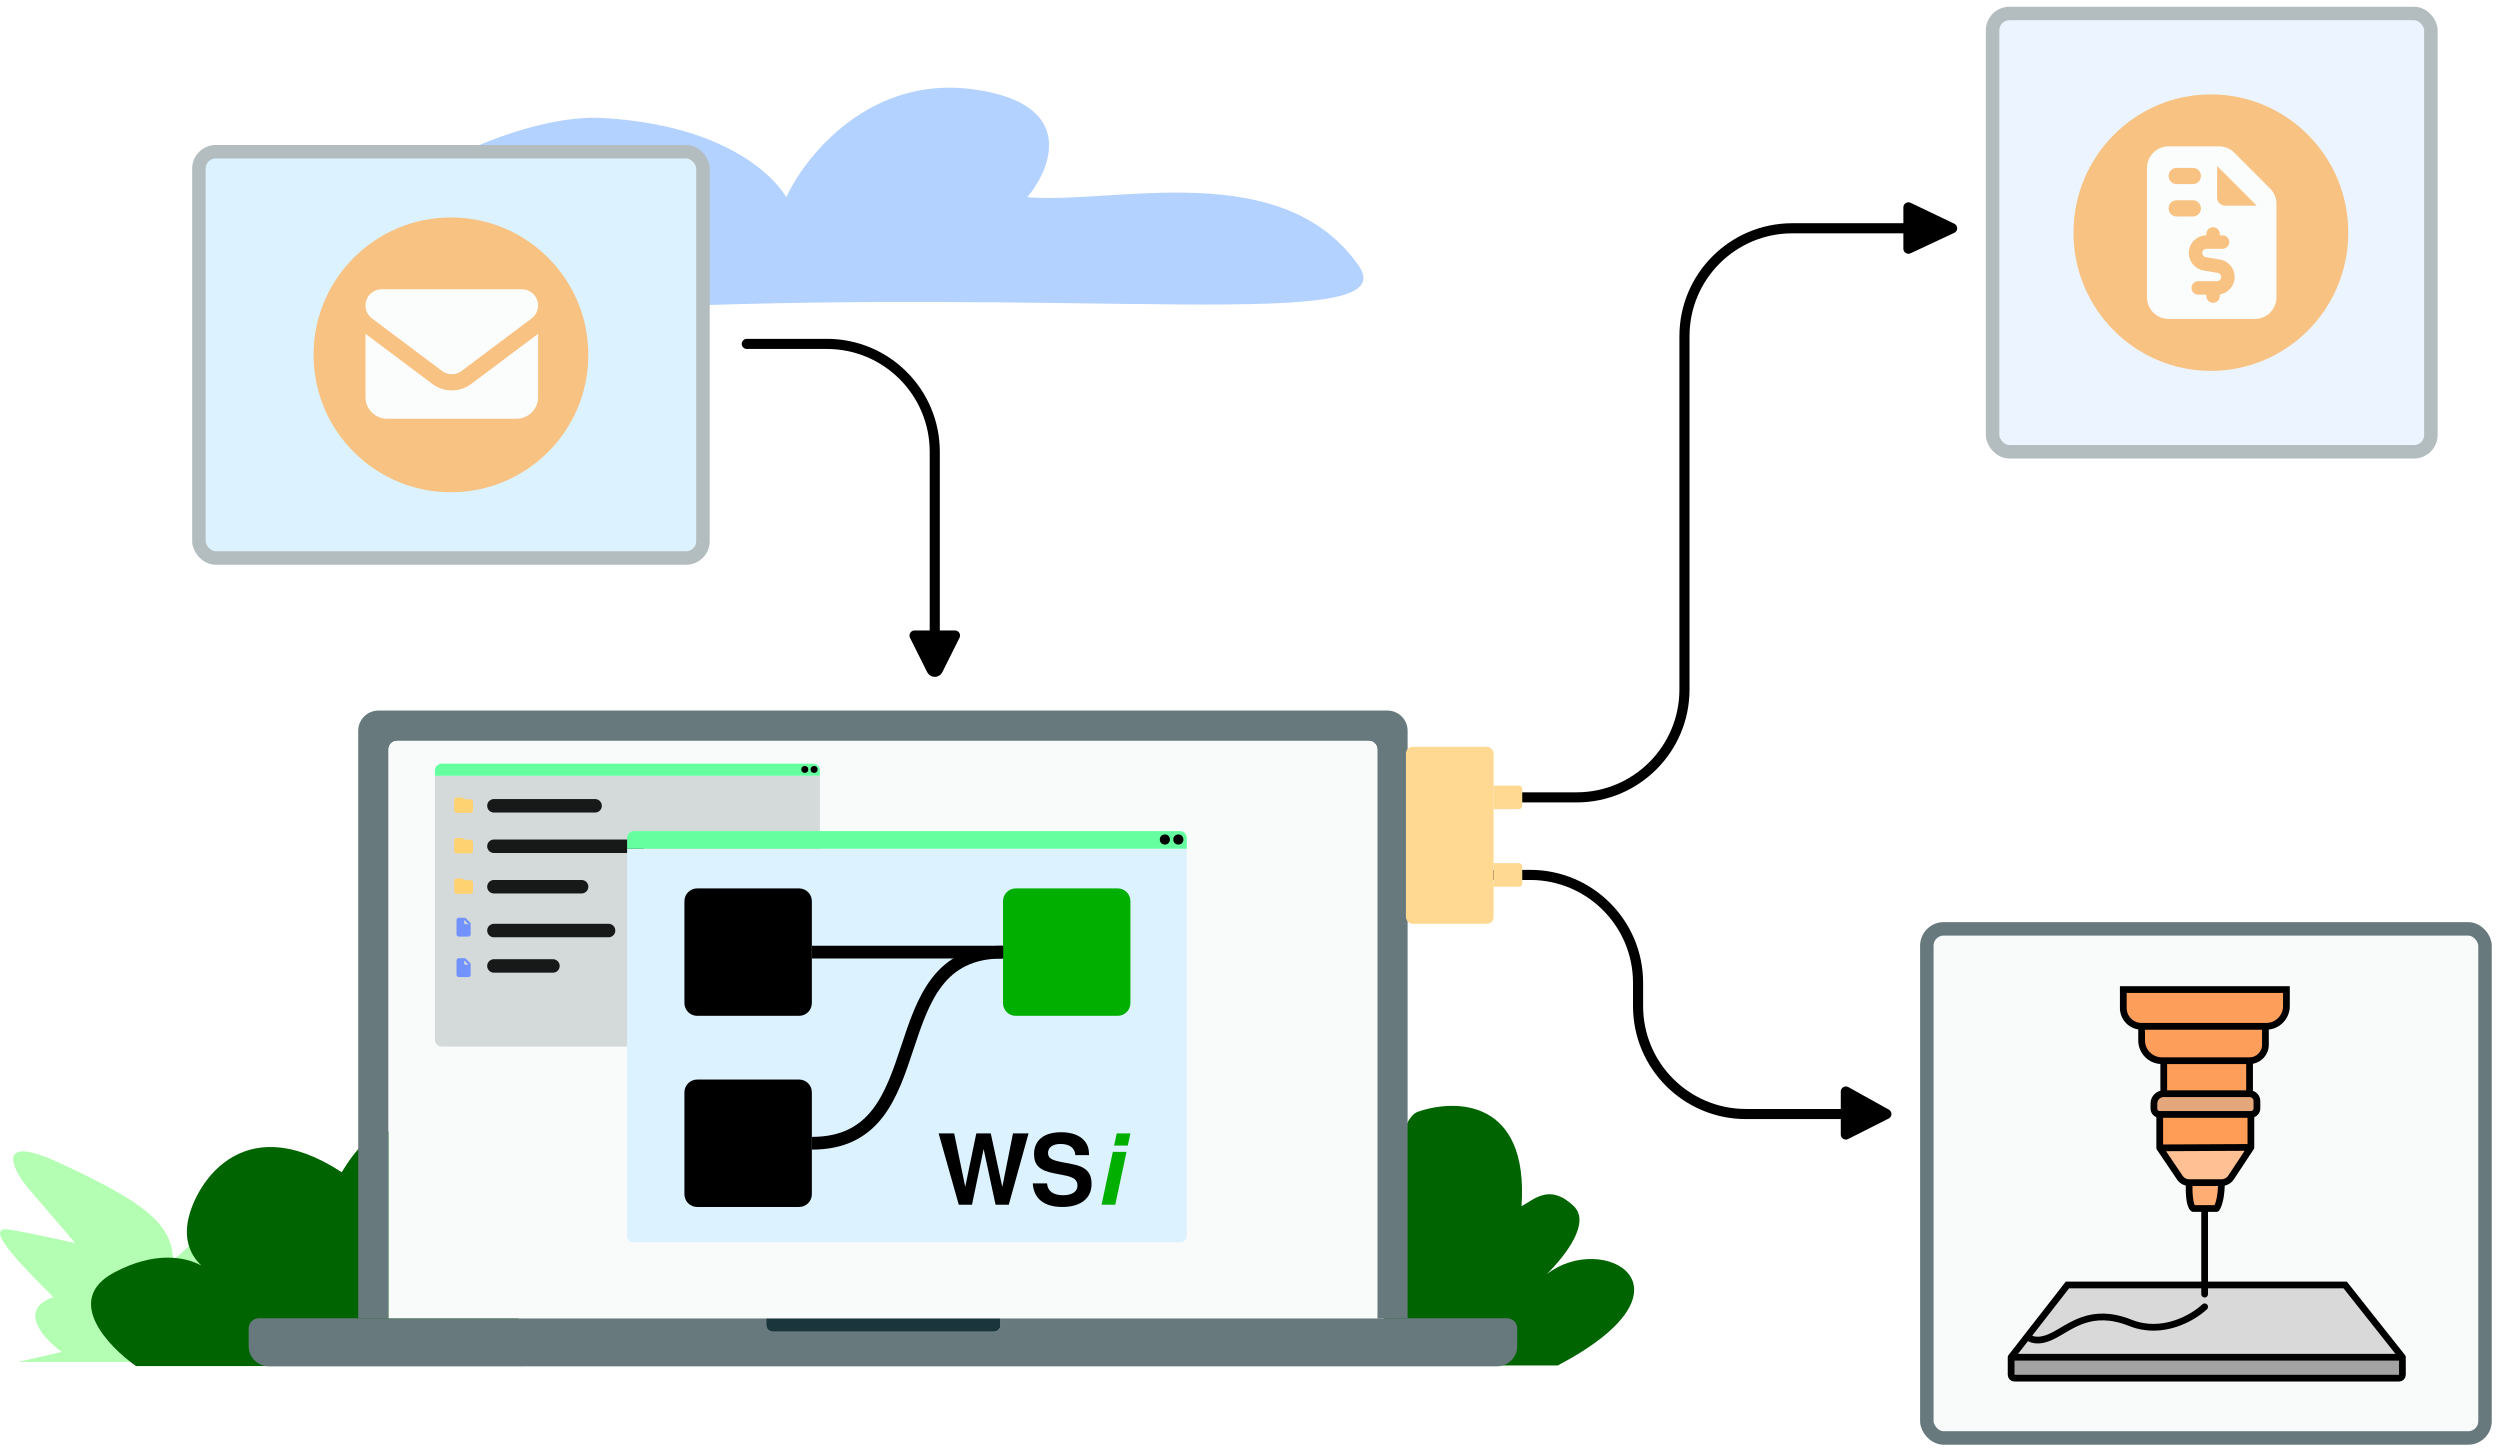 <svg width="1483" height="861" viewBox="0 0 1483 861" fill="none" xmlns="http://www.w3.org/2000/svg">
<path d="M36.642 801.944L10.642 807.944H126.141C127.141 791.944 128.541 756.343 126.141 741.943C123.141 723.943 115.641 737.444 102.641 747.443C102.141 725.443 84.641 712.944 36.642 690.444C-1.758 672.444 6.308 691.277 15.141 702.944L44.641 737.444C37.474 735.777 19.741 731.844 6.142 729.444C-10.858 726.444 10.642 748.444 31.642 769.444C10.041 777.044 25.975 794.277 36.642 801.944Z" fill="#B3FEB3"/>
<path d="M841.07 659.502C863.403 651.669 906.97 651.902 902.57 715.502C909.57 712.002 919.07 701.503 933.57 715.502C943.52 725.109 929.411 743.986 917.623 755.788C950.806 729.951 1011.88 763.736 924.07 810.002H821.07C821.07 810.002 818.736 667.336 841.07 659.502Z" fill="#006400"/>
<path d="M212.704 810.364H80.704C63.871 798.531 37.704 770.864 67.704 754.864C91.605 742.117 109.687 745.449 119.424 750.702C114.813 746.376 109.404 738.449 111.205 725.863C114.205 704.903 142.305 655.763 202.705 695.363C212.704 679.364 229.705 652.864 268.205 689.364C299.005 718.563 309.372 782.197 310.705 810.364H212.704Z" fill="#006400"/>
<path d="M224.5 421.5C217.873 421.5 212.5 426.873 212.5 433.5V782H230.5V444.5C230.5 441.739 232.739 439.5 235.5 439.5H812C814.761 439.5 817 441.739 817 444.5V782H835V433.5C835 426.873 829.627 421.5 823 421.5H224.5Z" fill="#67797D"/>
<path d="M153.5 782C150.186 782 147.5 784.686 147.5 788V798.5C147.5 805.127 152.873 810.5 159.5 810.5H888C894.627 810.5 900 805.127 900 798.5V788C900 784.686 897.314 782 894 782H835H817H593.5V786C593.5 788.209 591.709 790 589.5 790H458.5C456.291 790 454.5 788.209 454.5 786V782H230.5H212.5H153.5Z" fill="#67797D"/>
<path d="M454.5 782V786C454.5 788.209 456.291 790 458.5 790H589.5C591.709 790 593.5 788.209 593.5 786V782H547H454.5Z" fill="#1A353C"/>
<path d="M235.5 439.5C232.739 439.5 230.5 441.739 230.5 444.5V782H454.5H547H593.5H817V444.5C817 441.739 814.761 439.5 812 439.5H235.5Z" fill="#F9FBFB"/>
<path d="M357.4 183.482C72.167 197.968 270.4 64.981 357.4 69.982C444.399 74.982 466.4 116.982 466.4 116.982C477.9 92.148 516.2 44.582 577.4 52.982C638.6 61.382 624.234 99.148 609.4 116.982C660.734 121.315 760.398 92.482 805.9 157.482C834.93 198.952 642.899 168.982 357.4 183.482Z" fill="#B4D2FF"/>
<path fill-rule="evenodd" clip-rule="evenodd" d="M482.356 620.828C484.565 620.828 486.356 619.037 486.356 616.828V460.222H258V616.828C258 619.037 259.791 620.828 262 620.828H482.356Z" fill="#D4DADA"/>
<path d="M486.356 457C486.356 454.791 484.565 453 482.356 453H262C259.791 453 258 454.791 258 457V460.222H486.356V457Z" fill="#66FFA0"/>
<circle cx="477.415" cy="456.438" r="2.063" fill="black"/>
<circle cx="482.917" cy="456.438" r="2.063" fill="black"/>
<path d="M270.8 482.2H279.2C279.973 482.2 280.6 481.572 280.6 480.8V475.55C280.6 474.777 279.973 474.15 279.2 474.15H275.934C275.784 474.15 275.635 474.101 275.514 474.01L274.674 473.38C274.432 473.198 274.136 473.1 273.834 473.1H270.8C270.028 473.1 269.4 473.727 269.4 474.5V480.8C269.4 481.572 270.028 482.2 270.8 482.2Z" fill="#FFD271"/>
<path d="M270.8 506.2H279.2C279.973 506.2 280.6 505.572 280.6 504.8V499.55C280.6 498.777 279.973 498.15 279.2 498.15H275.934C275.784 498.15 275.635 498.101 275.514 498.01L274.674 497.38C274.432 497.198 274.136 497.1 273.834 497.1H270.8C270.028 497.1 269.4 497.727 269.4 498.5V504.8C269.4 505.572 270.028 506.2 270.8 506.2Z" fill="#FFD271"/>
<path d="M270.8 530.2H279.2C279.973 530.2 280.6 529.572 280.6 528.8V523.55C280.6 522.777 279.973 522.15 279.2 522.15H275.934C275.784 522.15 275.635 522.101 275.514 522.01L274.674 521.38C274.432 521.198 274.136 521.1 273.834 521.1H270.8C270.028 521.1 269.4 521.727 269.4 522.5V528.8C269.4 529.572 270.028 530.2 270.8 530.2Z" fill="#FFD271"/>
<path d="M272.201 544.4C271.429 544.4 270.801 545.028 270.801 545.8V554.2C270.801 554.973 271.429 555.6 272.201 555.6H277.801C278.573 555.6 279.201 554.973 279.201 554.2V548.13C279.201 547.758 279.054 547.402 278.792 547.139L276.46 544.809C276.197 544.547 275.843 544.4 275.471 544.4H272.201ZM277.921 548.25H275.876C275.585 548.25 275.351 548.016 275.351 547.725V545.68L277.921 548.25Z" fill="#7192FF"/>
<path d="M272.201 568.4C271.429 568.4 270.801 569.028 270.801 569.8V578.2C270.801 578.973 271.429 579.6 272.201 579.6H277.801C278.573 579.6 279.201 578.973 279.201 578.2V572.13C279.201 571.758 279.054 571.402 278.792 571.139L276.46 568.809C276.197 568.547 275.843 568.4 275.471 568.4H272.201ZM277.921 572.25H275.876C275.585 572.25 275.351 572.016 275.351 571.725V569.68L277.921 572.25Z" fill="#7192FF"/>
<line x1="293" y1="478" x2="353" y2="478" stroke="#171818" stroke-width="8" stroke-linecap="round"/>
<line x1="293" y1="502" x2="378" y2="502" stroke="#171818" stroke-width="8" stroke-linecap="round"/>
<line x1="293" y1="526" x2="345" y2="526" stroke="#171818" stroke-width="8" stroke-linecap="round"/>
<line x1="293" y1="552" x2="361" y2="552" stroke="#171818" stroke-width="8" stroke-linecap="round"/>
<line x1="293" y1="573" x2="328" y2="573" stroke="#171818" stroke-width="8" stroke-linecap="round"/>
<path fill-rule="evenodd" clip-rule="evenodd" d="M700 737C702.209 737 704 735.209 704 733V503.5H372V733C372 735.209 373.791 737 376 737H700Z" fill="#DDF2FF"/>
<path d="M704 497C704 494.791 702.209 493 700 493H376C373.791 493 372 494.791 372 497V503.5H704V497Z" fill="#66FFA0"/>
<circle cx="691" cy="498" r="3" fill="black"/>
<circle cx="699" cy="498" r="3" fill="black"/>
<g clip-path="url(#clip0_551_2)">
<path d="M474.031 527H413.559C409.384 527 406 530.384 406 534.559V595.031C406 599.206 409.384 602.591 413.559 602.591H474.031C478.206 602.591 481.591 599.206 481.591 595.031V534.559C481.591 530.384 478.206 527 474.031 527Z" fill="black"/>
<path d="M598.407 714.643L610.131 672.334H600.903L594.577 704.08L587.729 672.334H579.139L572.581 704.022L566.023 672.334H556.795L568.751 714.643H576.585L583.492 681.62L590.572 714.643H598.407Z" fill="black"/>
<path d="M646.018 685.217C646.018 681.329 645.147 678.775 643.058 676.454C640.214 673.32 635.513 671.637 629.419 671.637C619.263 671.637 613.401 676.396 613.401 684.637C613.401 691.195 616.709 694.387 625.299 696.012L631.218 697.173C637.022 698.276 639.169 699.901 639.169 703.325C639.169 706.865 635.919 709.012 630.638 709.012C624.718 709.012 621.41 706.517 621.12 701.99H612.646C613.169 711.044 619.379 715.977 630.174 715.977C641.084 715.977 647.527 710.87 647.527 702.28C647.527 695.606 644.16 692.124 636.325 690.615L629.709 689.338C623.499 688.119 621.7 686.9 621.7 683.824C621.7 680.632 624.544 678.601 629.013 678.601C634.526 678.601 637.602 680.923 637.892 685.217H646.018Z" fill="black"/>
<path d="M668.245 683.303H660.12L653.445 714.643H661.57L668.245 683.303ZM670.566 672.334H662.441L660.874 679.589H668.999L670.566 672.334Z" fill="#00AF00"/>
<path d="M474.031 640.387H413.559C409.384 640.387 406 643.771 406 647.946V708.418C406 712.593 409.384 715.977 413.559 715.977H474.031C478.206 715.977 481.591 712.593 481.591 708.418V647.946C481.591 643.771 478.206 640.387 474.031 640.387Z" fill="black"/>
<path d="M663.008 527H602.536C598.361 527 594.977 530.384 594.977 534.559V595.031C594.977 599.206 598.361 602.591 602.536 602.591H663.008C667.183 602.591 670.567 599.206 670.567 595.031V534.559C670.567 530.384 667.183 527 663.008 527Z" fill="#00AF00"/>
<path d="M481.59 678.181C557.18 678.181 519.385 564.795 594.572 564.795" stroke="black" stroke-width="7.559"/>
<path d="M481.59 564.795H595.11" stroke="black" stroke-width="7.559"/>
</g>
<g filter="url(#filter0_d_551_2)">
<rect x="118" y="86" width="299" height="241" rx="10" fill="#DDF2FF" stroke="#B3BCBE" stroke-width="8"/>
<circle cx="267.5" cy="206.5" r="81.5" fill="#F7C282"/>
<path d="M226.401 167.6C221.101 167.6 216.801 171.9 216.801 177.2C216.801 180.22 218.221 183.06 220.641 184.88L262.241 216.08C265.661 218.64 270.341 218.64 273.761 216.08L315.361 184.88C317.781 183.06 319.201 180.22 319.201 177.2C319.201 171.9 314.901 167.6 309.601 167.6H226.401ZM216.801 194V231.6C216.801 238.66 222.541 244.4 229.601 244.4H306.401C313.461 244.4 319.201 238.66 319.201 231.6V194L279.521 223.76C272.701 228.88 263.301 228.88 256.481 223.76L216.801 194Z" fill="#FBFCFC"/>
</g>
<path d="M542.5 377L552.711 397.422C553.448 398.896 555.552 398.896 556.289 397.422L566.5 377H554.5H542.5Z" fill="black"/>
<path d="M443 204H490.5C525.846 204 554.5 232.654 554.5 268V377M554.5 377H566.5M554.5 377H542.5M542.5 377L552.711 397.422C553.448 398.896 555.552 398.896 556.289 397.422L566.5 377M542.5 377H566.5" stroke="black" stroke-width="6" stroke-linecap="round"/>
<g filter="url(#filter1_d_551_2)">
<rect x="1143" y="547" width="331.112" height="302" rx="10" fill="#F9FBFB" stroke="#67797D" stroke-width="8"/>
<path d="M1259.54 583V593.954C1259.54 599.957 1264.41 604.823 1270.41 604.823H1343.85H1344.31C1350.94 604.823 1356.31 599.451 1356.31 592.823V583H1259.54Z" fill="#FD9E5A"/>
<path d="M1270.41 604.823V613.192C1270.41 619.819 1275.79 625.192 1282.41 625.192H1283.54H1334.44C1339.64 625.192 1343.85 620.978 1343.85 615.78V604.823H1270.41Z" fill="#FD9E5A"/>
<path d="M1283.54 625.192V644.766H1334.44V625.192H1283.54Z" fill="#FD9E5A"/>
<path d="M1334.44 644.766H1283.54C1280.31 644.766 1277.7 647.378 1277.7 650.599V653.62C1277.7 655.524 1279.25 657.067 1281.15 657.067H1335.23C1337.21 657.067 1338.81 655.464 1338.81 653.488V649.141C1338.81 646.725 1336.85 644.766 1334.44 644.766Z" fill="#E4A77B"/>
<path d="M1281.15 657.067V676.906L1335.23 676.642V657.067H1281.15Z" fill="#FF9C55"/>
<path d="M1335.23 676.642L1281.15 676.906L1293.07 694.572C1294.32 696.427 1296.41 697.539 1298.65 697.539H1317.74C1320.05 697.539 1322.22 696.375 1323.49 694.441L1335.23 676.642Z" fill="#FFC194"/>
<path d="M1298.65 697.539C1298.43 701.904 1298.59 711.083 1301.03 712.881H1307.79H1314.82C1316.37 710.677 1317.74 705.078 1317.74 697.539H1298.65Z" fill="#FFAD72"/>
<path d="M1193 801.1H1425.11L1391.17 758.247H1307.79H1226.4L1202.69 788.668L1193 801.1Z" fill="#D9D9D9"/>
<path d="M1425.11 801.1H1193V811.533C1193 812.638 1193.9 813.533 1195 813.533H1423.11C1424.21 813.533 1425.11 812.638 1425.11 811.533V801.1Z" fill="#A3A3A3"/>
<path d="M1270.41 604.823V604.823C1264.41 604.823 1259.54 599.957 1259.54 593.954V583H1356.31V592.823C1356.31 599.451 1350.94 604.823 1344.31 604.823H1343.85M1270.41 604.823V613.192C1270.41 619.819 1275.79 625.192 1282.41 625.192H1283.54M1270.41 604.823H1343.85M1343.85 604.823V615.78C1343.85 620.978 1339.64 625.192 1334.44 625.192V625.192M1283.54 625.192V644.766M1283.54 625.192H1334.44M1283.54 644.766H1334.44M1283.54 644.766V644.766C1280.31 644.766 1277.7 647.378 1277.7 650.599V653.62C1277.7 655.524 1279.25 657.067 1281.15 657.067V657.067M1334.44 644.766V625.192M1334.44 644.766V644.766C1336.85 644.766 1338.81 646.725 1338.81 649.141V653.488C1338.81 655.464 1337.21 657.067 1335.23 657.067V657.067M1281.15 657.067V676.906M1281.15 657.067H1335.23M1281.15 676.906L1335.23 676.642M1281.15 676.906L1293.07 694.572C1294.32 696.427 1296.41 697.539 1298.65 697.539V697.539M1335.23 676.642V657.067M1335.23 676.642L1323.49 694.441C1322.22 696.375 1320.05 697.539 1317.74 697.539V697.539M1298.65 697.539C1298.43 701.904 1298.59 711.083 1301.03 712.881M1298.65 697.539H1317.74M1301.03 712.881C1302.53 712.881 1305.16 712.881 1307.79 712.881M1301.03 712.881H1307.79M1314.82 712.881C1316.37 710.677 1317.74 705.078 1317.74 697.539M1314.82 712.881C1313.33 712.881 1310.56 712.881 1307.79 712.881M1314.82 712.881H1307.79M1307.79 712.881V758.247M1307.79 763.67V758.247M1193 801.1H1425.11M1193 801.1L1202.69 788.668M1193 801.1V811.533C1193 812.638 1193.9 813.533 1195 813.533H1423.11C1424.21 813.533 1425.11 812.638 1425.11 811.533V801.1M1425.11 801.1L1391.17 758.247H1307.79M1307.79 771.209C1301.08 777.558 1282.87 788.35 1263.79 780.732C1239.93 771.209 1227.99 783.509 1217.26 788.668C1208.67 792.794 1203.97 790.387 1202.69 788.668M1202.69 788.668L1226.4 758.247H1307.79" stroke="black" stroke-width="4" stroke-linecap="round"/>
</g>
<path d="M1094.95 660.842V647.468L1119 660.842L1094.95 673V660.842Z" fill="black"/>
<path d="M875 519H907.698C943.044 519 971.698 547.654 971.698 583V596.842C971.698 632.188 1000.35 660.842 1035.7 660.842H1094.95M1094.95 660.842V647.468L1119 660.842L1094.95 673V660.842Z" stroke="black" stroke-width="6" stroke-linejoin="round"/>
<path d="M1132.08 135.412V147.535L1158 135.412L1132.08 123V135.412Z" fill="black"/>
<path d="M895 473H935.228C970.574 473 999.228 444.346 999.228 409V199.412C999.228 164.066 1027.88 135.412 1063.23 135.412H1132.08M1132.08 135.412V147.535L1158 135.412L1132.08 123V135.412Z" stroke="black" stroke-width="6" stroke-linejoin="round"/>
<rect x="834" y="443" width="52" height="105" rx="4" fill="#FFD891"/>
<path d="M886 512H901C902.105 512 903 512.895 903 514V524C903 525.105 902.105 526 901 526H886V512Z" fill="#FFD891"/>
<path d="M886 466H901C902.105 466 903 466.895 903 468V478C903 479.105 902.105 480 901 480H886V466Z" fill="#FFD891"/>
<g filter="url(#filter2_d_551_2)">
<rect x="1182" y="4" width="260" height="260" rx="10" fill="#ECF4FF" stroke="#B3BCBE" stroke-width="8"/>
<ellipse cx="1311.5" cy="134" rx="81.5" ry="82" fill="#F7C282"/>
<path d="M1273.6 95.601C1273.6 88.541 1279.34 82.801 1286.4 82.801H1316.3C1319.7 82.801 1322.96 84.141 1325.36 86.541L1346.66 107.861C1349.06 110.261 1350.4 113.521 1350.4 116.921V172.401C1350.4 179.461 1344.66 185.201 1337.6 185.201H1286.4C1279.34 185.201 1273.6 179.461 1273.6 172.401V95.601ZM1315.2 94.501V113.201C1315.2 115.861 1317.34 118.001 1320 118.001H1338.7L1315.2 94.501ZM1286.4 100.401C1286.4 103.061 1288.54 105.201 1291.2 105.201H1300.8C1303.46 105.201 1305.6 103.061 1305.6 100.401C1305.6 97.741 1303.46 95.601 1300.8 95.601H1291.2C1288.54 95.601 1286.4 97.741 1286.4 100.401ZM1286.4 119.601C1286.4 122.261 1288.54 124.401 1291.2 124.401H1300.8C1303.46 124.401 1305.6 122.261 1305.6 119.601C1305.6 116.941 1303.46 114.801 1300.8 114.801H1291.2C1288.54 114.801 1286.4 116.941 1286.4 119.601ZM1308.8 134.801V135.601C1303.04 135.661 1298.4 140.341 1298.4 146.101C1298.4 151.241 1302.1 155.621 1307.18 156.461L1315.52 157.861C1316.72 158.061 1317.6 159.101 1317.6 160.321C1317.6 161.701 1316.48 162.821 1315.1 162.821L1304 162.801C1301.8 162.801 1300 164.601 1300 166.801C1300 169.001 1301.8 170.801 1304 170.801H1308.8V171.601C1308.8 173.801 1310.6 175.601 1312.8 175.601C1315 175.601 1316.8 173.801 1316.8 171.601V170.661C1321.8 169.841 1325.6 165.521 1325.6 160.301C1325.6 155.161 1321.9 150.781 1316.82 149.941L1308.48 148.541C1307.28 148.341 1306.4 147.301 1306.4 146.081C1306.4 144.701 1307.52 143.581 1308.9 143.581H1318.4C1320.6 143.581 1322.4 141.781 1322.4 139.581C1322.4 137.381 1320.6 135.581 1318.4 135.581H1316.8V134.781C1316.8 132.581 1315 130.781 1312.8 130.781C1310.6 130.781 1308.8 132.581 1308.8 134.781V134.801Z" fill="#FBFCFC"/>
</g>
<defs>
<filter id="filter0_d_551_2" x="110" y="82" width="315" height="257" filterUnits="userSpaceOnUse" color-interpolation-filters="sRGB">
<feFlood flood-opacity="0" result="BackgroundImageFix"/>
<feColorMatrix in="SourceAlpha" type="matrix" values="0 0 0 0 0 0 0 0 0 0 0 0 0 0 0 0 0 0 127 0" result="hardAlpha"/>
<feOffset dy="4"/>
<feGaussianBlur stdDeviation="2"/>
<feComposite in2="hardAlpha" operator="out"/>
<feColorMatrix type="matrix" values="0 0 0 0 0 0 0 0 0 0 0 0 0 0 0 0 0 0 0.25 0"/>
<feBlend mode="normal" in2="BackgroundImageFix" result="effect1_dropShadow_551_2"/>
<feBlend mode="normal" in="SourceGraphic" in2="effect1_dropShadow_551_2" result="shape"/>
</filter>
<filter id="filter1_d_551_2" x="1135" y="543" width="347.111" height="318" filterUnits="userSpaceOnUse" color-interpolation-filters="sRGB">
<feFlood flood-opacity="0" result="BackgroundImageFix"/>
<feColorMatrix in="SourceAlpha" type="matrix" values="0 0 0 0 0 0 0 0 0 0 0 0 0 0 0 0 0 0 127 0" result="hardAlpha"/>
<feOffset dy="4"/>
<feGaussianBlur stdDeviation="2"/>
<feComposite in2="hardAlpha" operator="out"/>
<feColorMatrix type="matrix" values="0 0 0 0 0 0 0 0 0 0 0 0 0 0 0 0 0 0 0.25 0"/>
<feBlend mode="normal" in2="BackgroundImageFix" result="effect1_dropShadow_551_2"/>
<feBlend mode="normal" in="SourceGraphic" in2="effect1_dropShadow_551_2" result="shape"/>
</filter>
<filter id="filter2_d_551_2" x="1174" y="0" width="276" height="276" filterUnits="userSpaceOnUse" color-interpolation-filters="sRGB">
<feFlood flood-opacity="0" result="BackgroundImageFix"/>
<feColorMatrix in="SourceAlpha" type="matrix" values="0 0 0 0 0 0 0 0 0 0 0 0 0 0 0 0 0 0 127 0" result="hardAlpha"/>
<feOffset dy="4"/>
<feGaussianBlur stdDeviation="2"/>
<feComposite in2="hardAlpha" operator="out"/>
<feColorMatrix type="matrix" values="0 0 0 0 0 0 0 0 0 0 0 0 0 0 0 0 0 0 0.25 0"/>
<feBlend mode="normal" in2="BackgroundImageFix" result="effect1_dropShadow_551_2"/>
<feBlend mode="normal" in="SourceGraphic" in2="effect1_dropShadow_551_2" result="shape"/>
</filter>
<clipPath id="clip0_551_2">
<rect width="264.567" height="188.976" fill="white" transform="translate(406 527)"/>
</clipPath>
</defs>
</svg>
